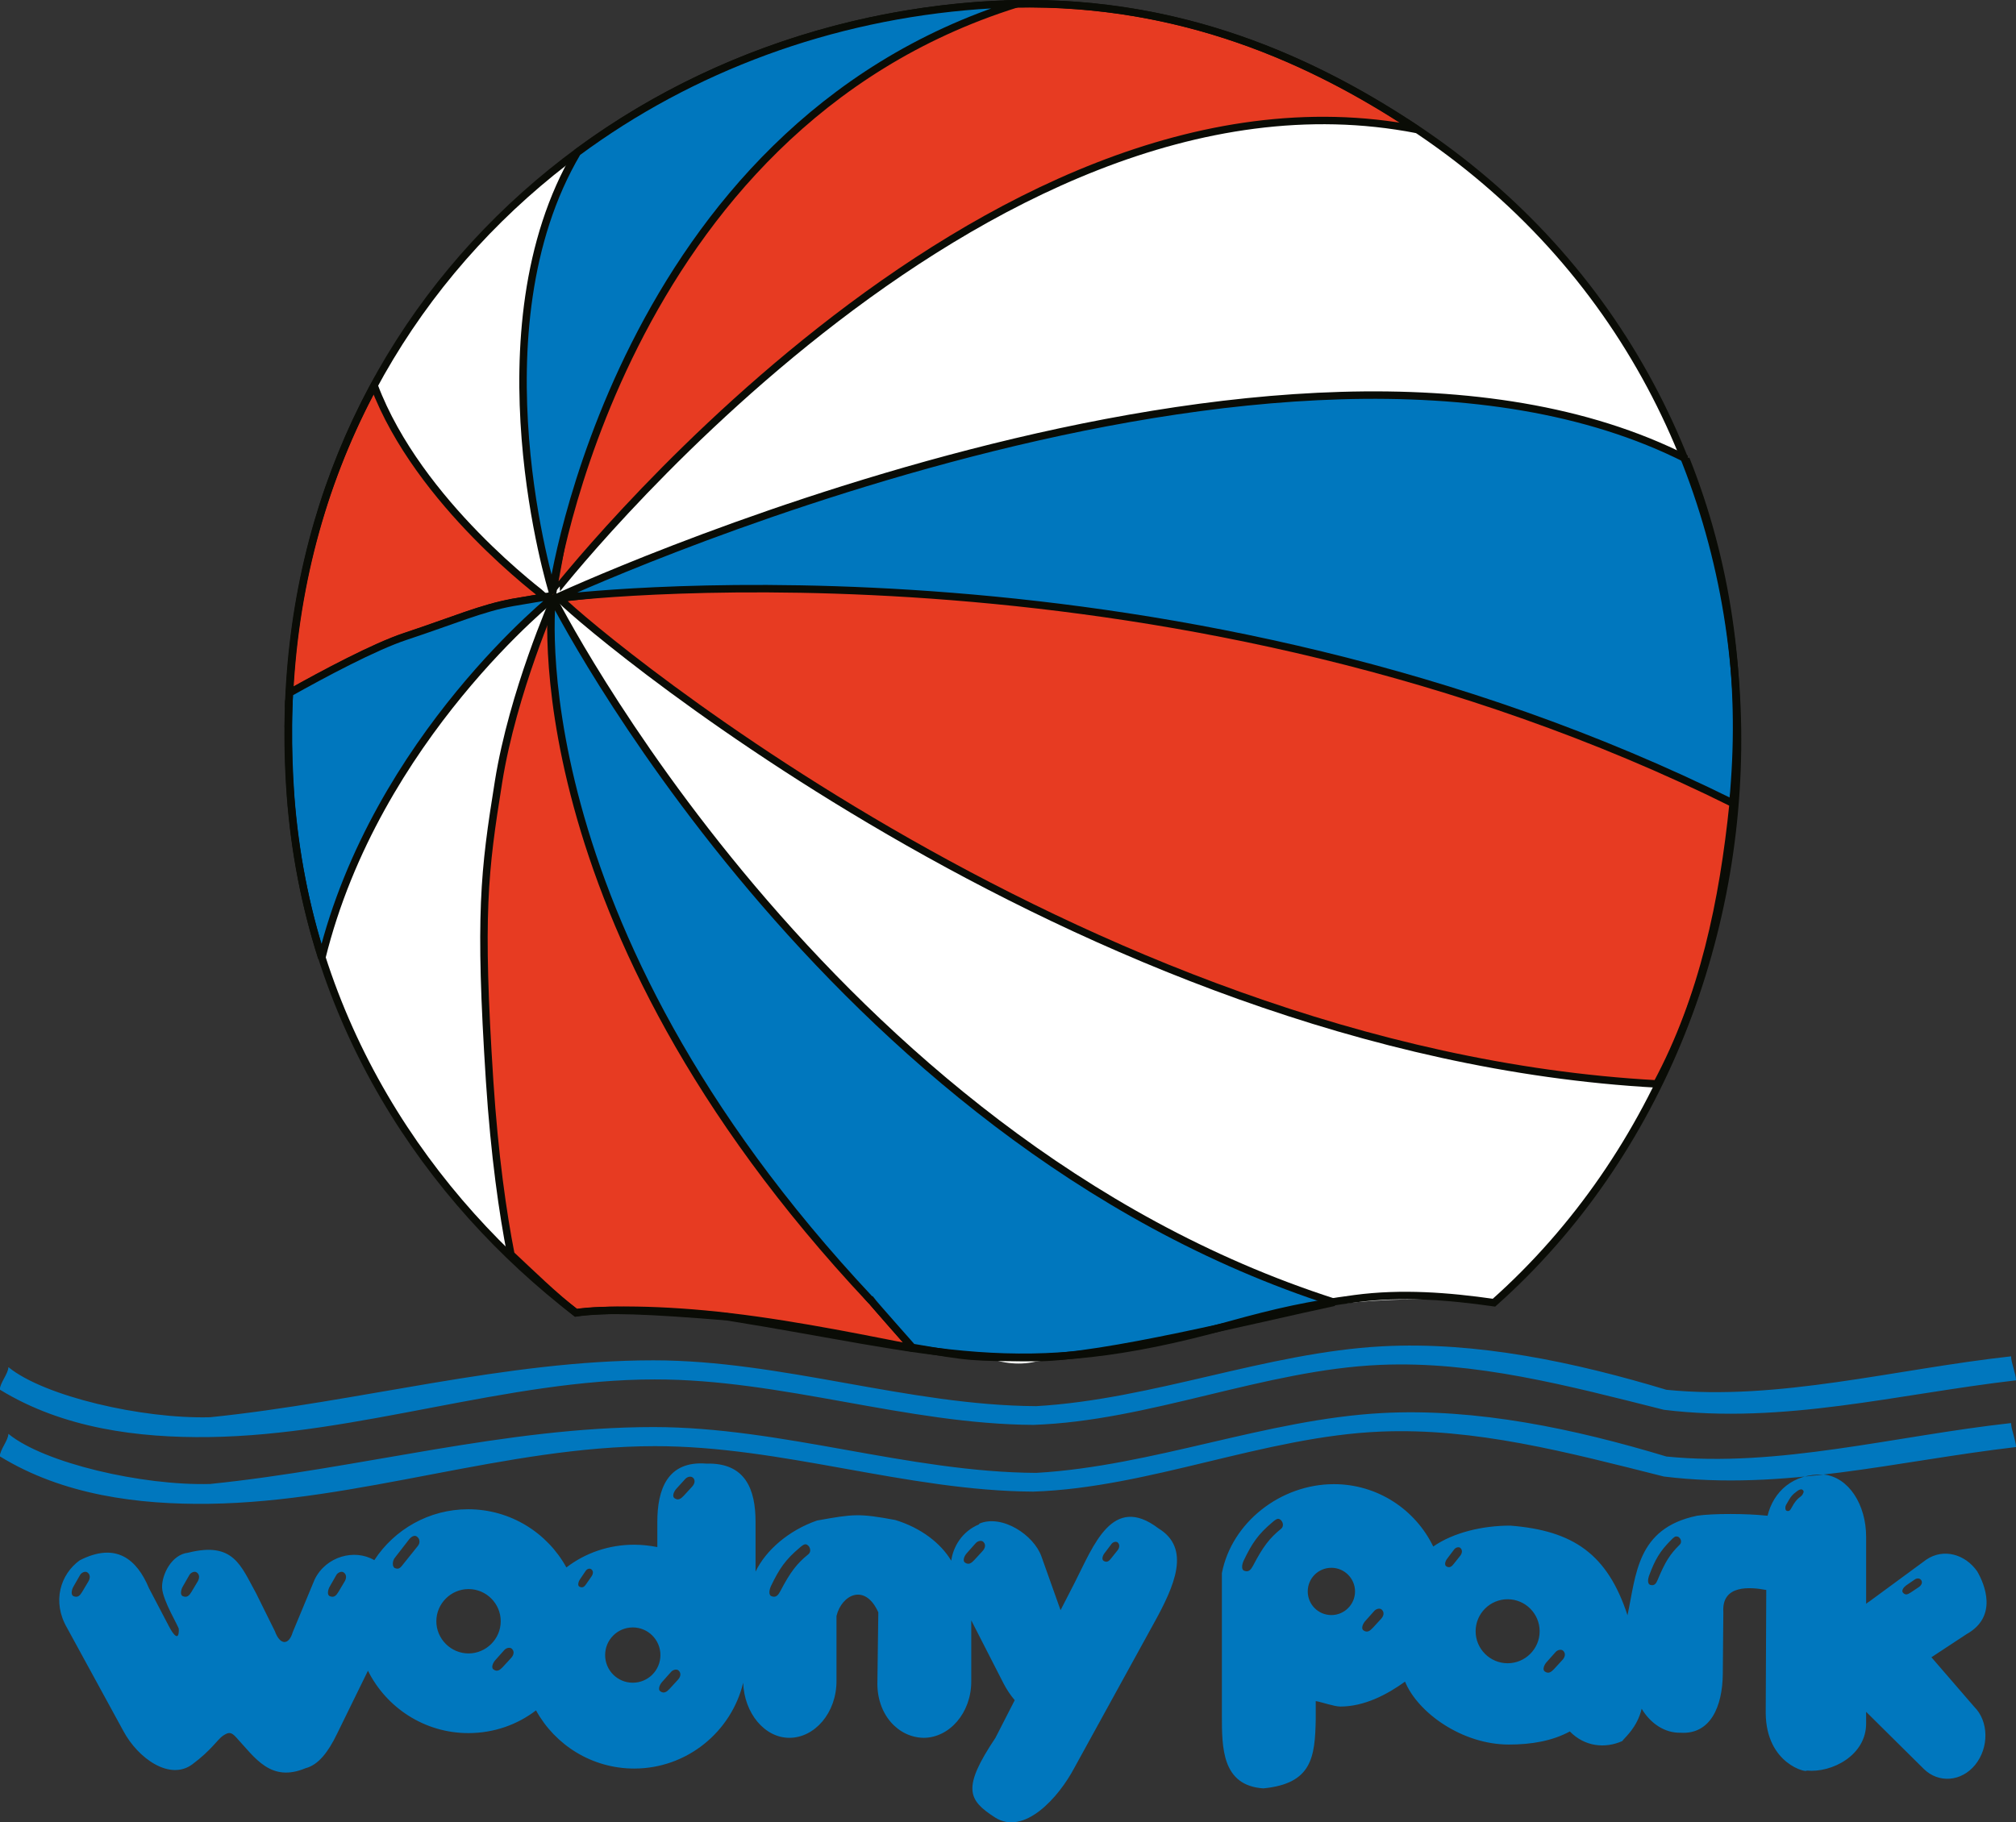 <svg xmlns="http://www.w3.org/2000/svg" id="Warstwa_2" viewBox="0 0 110.84 100.2"><rect x="0" y="0" width="110.84" height="100.2" fill="#333333" stroke="none"/><defs><style>.cls-1{fill:#e73b22;}.cls-1,.cls-2,.cls-3,.cls-4,.cls-5,.cls-6,.cls-7{fill-rule:evenodd;}.cls-1,.cls-2,.cls-4,.cls-8,.cls-7{stroke:#0a0c06;stroke-miterlimit:2.61;stroke-width:.41px;}.cls-2{fill:#e20613;}.cls-3{fill:#fff;}.cls-4,.cls-5{fill:#e3003a;}.cls-8{fill:none;}.cls-6,.cls-7{fill:#0077be;}</style></defs><g id="Warstwa_1-2"><g><path class="cls-3" d="M53.83,.3c10.13-.74,17.95,2.79,23.76,6.6,23.39,15.34,22.79,48.56,4.49,64.84-8.88-1.26-17.2,1.99-25.13,3.14-4.14,.93-6.93-4.53-17.05-5.33-4.34-.34-7.12,1.7-8.49,2.25-8.11-6.23-14.5-15.58-15.43-28.04C14.14,19.25,32.2,1.88,53.83,.3h0Z"></path><path class="cls-4" d="M15.85,40h0s0-.08,0-.12c0,.04,0,.08,0,.12h0Z"></path><path class="cls-4" d="M15.87,38.91c0-.13,0-.25,.01-.38,0,.13,0,.25-.01,.38h0Z"></path><path class="cls-1" d="M28.2,33.13c.81-.14,1.39-.24,1.77-.3-.06-.06-6.96-5.14-9.4-11.62-2.68,4.96-4.33,10.65-4.65,16.91,1.85-1.03,4.68-2.55,6.37-3.11,2.66-.89,4.24-1.58,5.91-1.87h0Z"></path><path class="cls-7" d="M29.96,32.83c-.38,.06-.96,.16-1.77,.3-1.68,.3-3.25,.99-5.91,1.87-1.69,.56-4.52,2.07-6.37,3.11h0c0,.14,0,.28-.02,.42,0,.13,0,.25-.01,.38-.01,.32-.02,.64-.02,.96,0,.04,0,.08,0,.12-.01,1.24,.03,2.5,.12,3.78,.24,3.17,.83,6.14,1.71,8.91,2.99-12.13,12.88-19.95,12.88-19.95,0,0-.19,.03-.6,.09h0Z"></path><path class="cls-5" d="M48.65,73.24l-.05-.03,.05,.03h0Z"></path><path class="cls-1" d="M45.19,66.3c-2.76-3.06-4.31-4.05-8.35-11.64-4.04-7.59-5.26-13.67-5.75-16.43-.33-1.82-.62-5.3-.62-5.3,0,0-2.27,5.13-3.06,10.06-.79,4.93-1.08,7.29-.49,16.46,.27,4.13,.73,7.3,1.17,9.54,1.07,1,2.43,2.33,3.58,3.21,1.43-.21,4.66-.24,8.49,.22,3.83,.45,7.97,1.33,10.06,1.73,.05,.1-2.32-2.62-2.34-2.65-1.33-1.36-1.25-3.61-2.68-5.2h0Z"></path><path class="cls-7" d="M30.36,32.83s-2.16,17.72,17.5,38.66h.02c.19,.26,2.12,2.42,2.28,2.61,3.22,.55,3.17,.55,6.8,.56,3.63,0,12.01-2.11,16.39-3.04-28.01-8.99-42.99-38.79-42.99-38.79h0Z"></path><path class="cls-1" d="M67.83,34.02c-8.87-1.87-16.27-1.97-20.7-2.27-4.02-.27-14.44,.92-16.36,1.15,.07,.35,28.2,24.95,60.32,26.71,2.56-4.77,3.65-10.06,4.2-15.43-1.7-1.14-5.07-3.26-8.23-4.54-4.31-1.74-10.35-3.75-19.22-5.62h0Z"></path><path class="cls-5" d="M95.38,42.98c-.03,.39-.06,.78-.1,1.17,.04-.39,.07-.78,.1-1.17h0Z"></path><path class="cls-7" d="M92.71,25.24c-21.92-11.11-62.25,7.69-62.25,7.69l.3-.04c1.91-.22,34.14-3.77,64.51,11.28h0v-.03c.04-.39,.08-.78,.1-1.17,.43-5.98-.42-12.06-2.68-17.73h0Z"></path><path class="cls-1" d="M77.58,6.91C72.17,3.36,65.02,.05,55.88,.21c-5.29,.36-8.95,2.27-11.18,3.79-4.04,2.76-7.72,8.54-11.57,18-1.47,3.63-1.72,5.95-2.19,7.57h0l-.58,3.16h0S53.88,2.43,77.9,7.12c-.11-.07-.21-.15-.32-.22h0Z"></path><path class="cls-2" d="M55.21,.23c.13,0,.27,0,.4-.01-.13,0-.27,0-.4,.01h0Z"></path><path class="cls-2" d="M54.59,.26s-.06,0-.1,0h.1Z"></path><path class="cls-8" d="M53.83,.3c10.13-.74,17.95,2.79,23.76,6.6,23.39,15.34,22.84,48.47,4.55,64.74-2.51-.36-5.08-.56-7.64-.22-2.55,.34-4.24,.71-6.91,1.45-11.63,3.25-16.13,1.38-27.64-.46-4.21-.34-6.61-.46-8.29-.22-8.11-6.23-14.76-15.97-15.69-28.42C14.14,19.25,32.2,1.88,53.83,.3m0,0h0"></path><path class="cls-7" d="M53.83,.3c-8.16,.6-15.82,3.44-22.09,8.08-5.79,9.79-1.37,24.16-1.37,24.16,0,0,3.59-25.46,25.53-32.33-.68,.02-1.36,.04-2.06,.09h0Z"></path><path class="cls-6" d="M53.84,83.79c1.27-.53,3.01,.64,3.42,1.81l1.05,2.95,.78-1.52c1.04-2.04,2.07-4.9,4.6-2.98,1.8,1.1,.9,3.14-.25,5.22l-4.35,7.91c-.89,1.7-2.8,3.8-4.4,2.76-1.46-.95-1.82-1.59,.04-4.37l1.06-2.07c-.23-.27-.44-.58-.62-.93l-1.77-3.46v3.36c0,1.75-1.22,3.1-2.62,3.1h0c-1.4-.02-2.6-1.29-2.54-3.12,.02-1.16,.03-2.62,.05-3.78-.73-1.63-2.02-.97-2.3,.2v3.58c0,1.75-1.2,3.12-2.59,3.12h0c-1.36,0-2.48-1.35-2.54-3.03-.65,2.7-3.09,4.72-5.99,4.72-2.32,0-4.35-1.29-5.4-3.2-1.03,.79-2.32,1.25-3.72,1.25-2.41,0-4.51-1.4-5.52-3.43l-1.71,3.49c-.47,.97-1.01,1.69-1.72,1.87-1.91,.8-2.77-.56-3.81-1.69-.29-.32-.42-.3-.74-.09-.29,.2-.63,.79-1.68,1.57-1.23,.91-2.98-.32-3.79-1.84l-3.09-5.66c-.85-1.46-.36-2.96,.69-3.72,2.01-1.03,3.15-.05,3.81,1.53,.04,.09,1.06,2.01,1.1,2.1,.25,.49,.56,.84,.54,.15,0-.14-.89-1.57-.92-2.28-.02-.71,.52-1.82,1.43-1.92,2.51-.63,2.9,.72,3.74,2.23l1.03,2.08c.3,.82,.78,.76,.98,.07l1.21-2.91c.62-1.27,2.19-1.7,3.28-1.06,1.1-1.69,3.01-2.8,5.16-2.8,2.32,0,4.35,1.29,5.4,3.2,1.03-.79,2.32-1.25,3.72-1.25,.44,0,.87,.05,1.28,.13v-1.39c0-1.76,.54-3.37,2.7-3.2h0c2.16-.06,2.7,1.44,2.7,3.2v2.74c.56-1.17,1.82-2.27,3.38-2.81,2.01-.36,2.3-.4,4.3-.03,1.41,.43,2.5,1.27,3.08,2.24,.1-.75,.58-1.61,1.53-2h0Zm39.43-.43c.93-.14,2.83-.12,3.82-.01,.03,0,.06,0,.09,.01,.32-1.33,1.4-2.33,3.08-2.27h0c1.39,.14,2.34,1.67,2.34,3.42v3.69c.06-.05,.11-.09,.18-.13l3.13-2.3c.94-.64,2.14-.3,2.8,.65,.41,.71,1.15,2.48-.59,3.45l-1.93,1.27,2.35,2.72c.81,.8,.82,2.25,.06,3.19h0c-.76,.94-2.02,1.03-2.83,.23l-3.17-3.14v.65c0,1.74-1.88,2.72-3.27,2.58,.07,.14-2.23-.32-2.25-3.17l.03-6.76c-.9-.17-2.46-.3-2.36,1.22l-.03,3.41c-.02,1.75-.66,3.33-2.33,3.22h0c-.86,.02-1.65-.51-2.13-1.32-.25,1.04-.9,1.55-1.07,1.78-.94,.42-2.06,.31-2.88-.53-.98,.53-2.13,.72-3.35,.72-2.59,0-5.02-1.77-5.71-3.46-1,.72-2.24,1.37-3.56,1.37-.34,0-1.03-.25-1.35-.3v.99c-.04,2.09-.2,3.55-2.88,3.81-2.28-.15-2.28-2.24-2.28-4.01v-7.83c.54-2.78,3.22-4.89,6.16-4.89,2.4,0,4.48,1.4,5.46,3.43,1.12-.78,2.73-1.15,4.23-1.15,3.46,.27,5.35,1.56,6.45,4.93,.48-2.22,.5-4.78,3.81-5.47h0Zm-88.47,3.11c.18,.12,.16,.33,.06,.5l-.34,.57c-.12,.2-.24,.34-.48,.24-.16-.07-.1-.36,0-.53l.36-.63c.08-.14,.28-.23,.4-.15h0Zm6.01,0c.18,.12,.16,.33,.06,.5l-.34,.57c-.12,.2-.24,.34-.48,.24-.16-.07-.1-.36,0-.53l.36-.63c.08-.14,.28-.23,.4-.15h0Zm8.08,0c.18,.12,.16,.33,.06,.5l-.34,.57c-.12,.2-.24,.34-.48,.24-.16-.07-.1-.36,0-.53l.36-.63c.08-.14,.28-.23,.4-.15h0Zm13.62-.17c.13,.1,.1,.26,.02,.38l-.29,.42c-.1,.15-.2,.25-.38,.16-.12-.06-.06-.28,.03-.41l.31-.46c.07-.11,.22-.16,.31-.09h0Zm28.94-1.47c.13,.11,.1,.29,0,.42l-.35,.44c-.12,.16-.24,.26-.42,.15-.13-.08-.05-.31,.06-.44l.37-.49c.08-.11,.25-.16,.35-.08h0Zm18.84,.3c.13,.11,.1,.29,0,.42l-.35,.44c-.12,.16-.24,.26-.42,.15-.13-.08-.05-.31,.06-.44l.37-.49c.08-.11,.25-.16,.35-.08h0Zm-52.14,5.55c.15,.15,.09,.35-.05,.5l-.45,.49c-.16,.17-.31,.29-.52,.14-.14-.1-.03-.37,.11-.52l.49-.55c.11-.12,.32-.17,.42-.06h0Zm9.17,1.2c.15,.15,.09,.35-.05,.5l-.45,.49c-.16,.17-.31,.29-.52,.14-.14-.1-.03-.37,.11-.52l.49-.55c.11-.12,.32-.17,.42-.06h0Zm.78-10.62c.15,.15,.09,.35-.05,.5l-.45,.49c-.16,.17-.31,.29-.52,.14-.14-.1-.03-.37,.11-.52l.49-.54c.11-.12,.32-.17,.42-.06h0Zm15.97,3.54c.15,.15,.09,.35-.05,.5l-.45,.49c-.16,.17-.31,.29-.52,.14-.14-.1-.03-.37,.11-.52l.49-.55c.11-.12,.32-.17,.42-.06h0Zm21.91,3.73c.15,.15,.09,.35-.05,.5l-.45,.49c-.16,.17-.31,.29-.52,.14-.14-.1-.03-.37,.11-.52l.49-.55c.11-.12,.32-.17,.42-.06h0Zm9.97,2.26c.15,.15,.09,.35-.05,.5l-.45,.49c-.16,.17-.31,.29-.52,.14-.14-.1-.03-.37,.11-.52l.49-.55c.11-.12,.32-.17,.42-.06h0Zm19.68-3.89c.09,.14,0,.29-.13,.38l-.45,.3c-.16,.1-.29,.17-.43,0-.09-.11,.05-.3,.18-.39l.48-.33c.11-.08,.28-.07,.34,.03h0Zm-82.73-2.41c.19,.11,.21,.36,.08,.52l-.77,.96c-.16,.19-.24,.37-.49,.27-.17-.07-.15-.39-.02-.56l.79-1.02c.11-.14,.28-.25,.41-.17h0Zm21.47,.46c.19,.11,.24,.39,.08,.52-.64,.52-.99,.97-1.55,2.04-.12,.22-.24,.37-.49,.27-.17-.07-.11-.37-.02-.56,.46-.96,.8-1.45,1.57-2.1,.13-.11,.28-.25,.41-.17h0Zm25.99-1.4c.19,.11,.24,.39,.08,.52-.64,.52-.99,.97-1.55,2.04-.12,.22-.24,.37-.49,.27-.17-.07-.11-.37-.02-.56,.46-.96,.8-1.45,1.57-2.1,.13-.11,.28-.25,.41-.17h0Zm21.88,.95c.18,.08,.25,.32,.11,.45-.53,.52-.8,.94-1.21,1.93-.08,.2-.18,.35-.41,.28-.16-.05-.13-.32-.07-.49,.33-.89,.59-1.35,1.22-1.98,.11-.11,.23-.24,.35-.18h0Zm6.84-2.58c.12,.06,.09,.15,.03,.26-.11,.19-.28,.13-.6,.72-.07,.13-.12,.23-.27,.19-.1-.03-.1-.22-.04-.33,.28-.51,.34-.55,.61-.76,.08-.06,.19-.12,.28-.08h0Zm-73.32,5.47c.98,0,1.77,.8,1.77,1.77s-.8,1.77-1.77,1.77-1.77-.8-1.77-1.77,.8-1.77,1.77-1.77h0Zm9.03,2.11c.84,0,1.52,.68,1.52,1.52s-.68,1.52-1.52,1.52-1.52-.68-1.52-1.52,.68-1.52,1.52-1.52h0Zm38.41-3.28c.72,0,1.3,.59,1.3,1.3s-.58,1.3-1.3,1.3-1.3-.58-1.3-1.3,.58-1.3,1.3-1.3h0Zm9.69,1.73c.97,0,1.76,.79,1.76,1.76s-.79,1.76-1.76,1.76-1.76-.79-1.76-1.76,.79-1.76,1.76-1.76h0ZM.47,78.86c1.96,1.6,7.35,2.85,11.08,2.75,8.22-.84,16.24-3.13,24.38-3.13,7.07,0,14,2.48,21.04,2.52,6.41-.37,12.67-2.95,19.01-3.29,5.21-.28,10.6,.87,15.64,2.39,6.14,.62,12.54-1.13,18.95-1.84,0,.35,.27,.97,.27,1.32-6.54,.76-12.77,2.43-19.36,1.62-5.32-1.34-10.39-2.69-15.59-2.47-6.37,.27-12.72,3.09-19.08,3.3-6.96-.04-13.82-2.51-20.81-2.5-8.14,0-16.29,3.06-24.51,3.17-3.87,.05-8.02-.47-11.5-2.61,0-.35,.47-.89,.47-1.23H.47Zm0-3.67c1.96,1.6,7.35,2.85,11.08,2.75,8.22-.84,16.24-3.13,24.38-3.13,7.07,0,14,2.48,21.04,2.52,6.41-.37,12.67-2.95,19.01-3.29,5.21-.28,10.6,.87,15.64,2.39,6.14,.62,12.54-1.13,18.95-1.84,0,.35,.27,.97,.27,1.32-6.54,.76-12.77,2.43-19.36,1.62-5.32-1.34-10.39-2.69-15.59-2.47-6.37,.27-12.72,3.09-19.08,3.3-6.96-.04-13.82-2.51-20.81-2.5-8.14,0-16.29,3.06-24.51,3.17-3.87,.05-8.02-.47-11.5-2.61,0-.35,.47-.89,.47-1.23H.47Z"></path></g></g></svg>